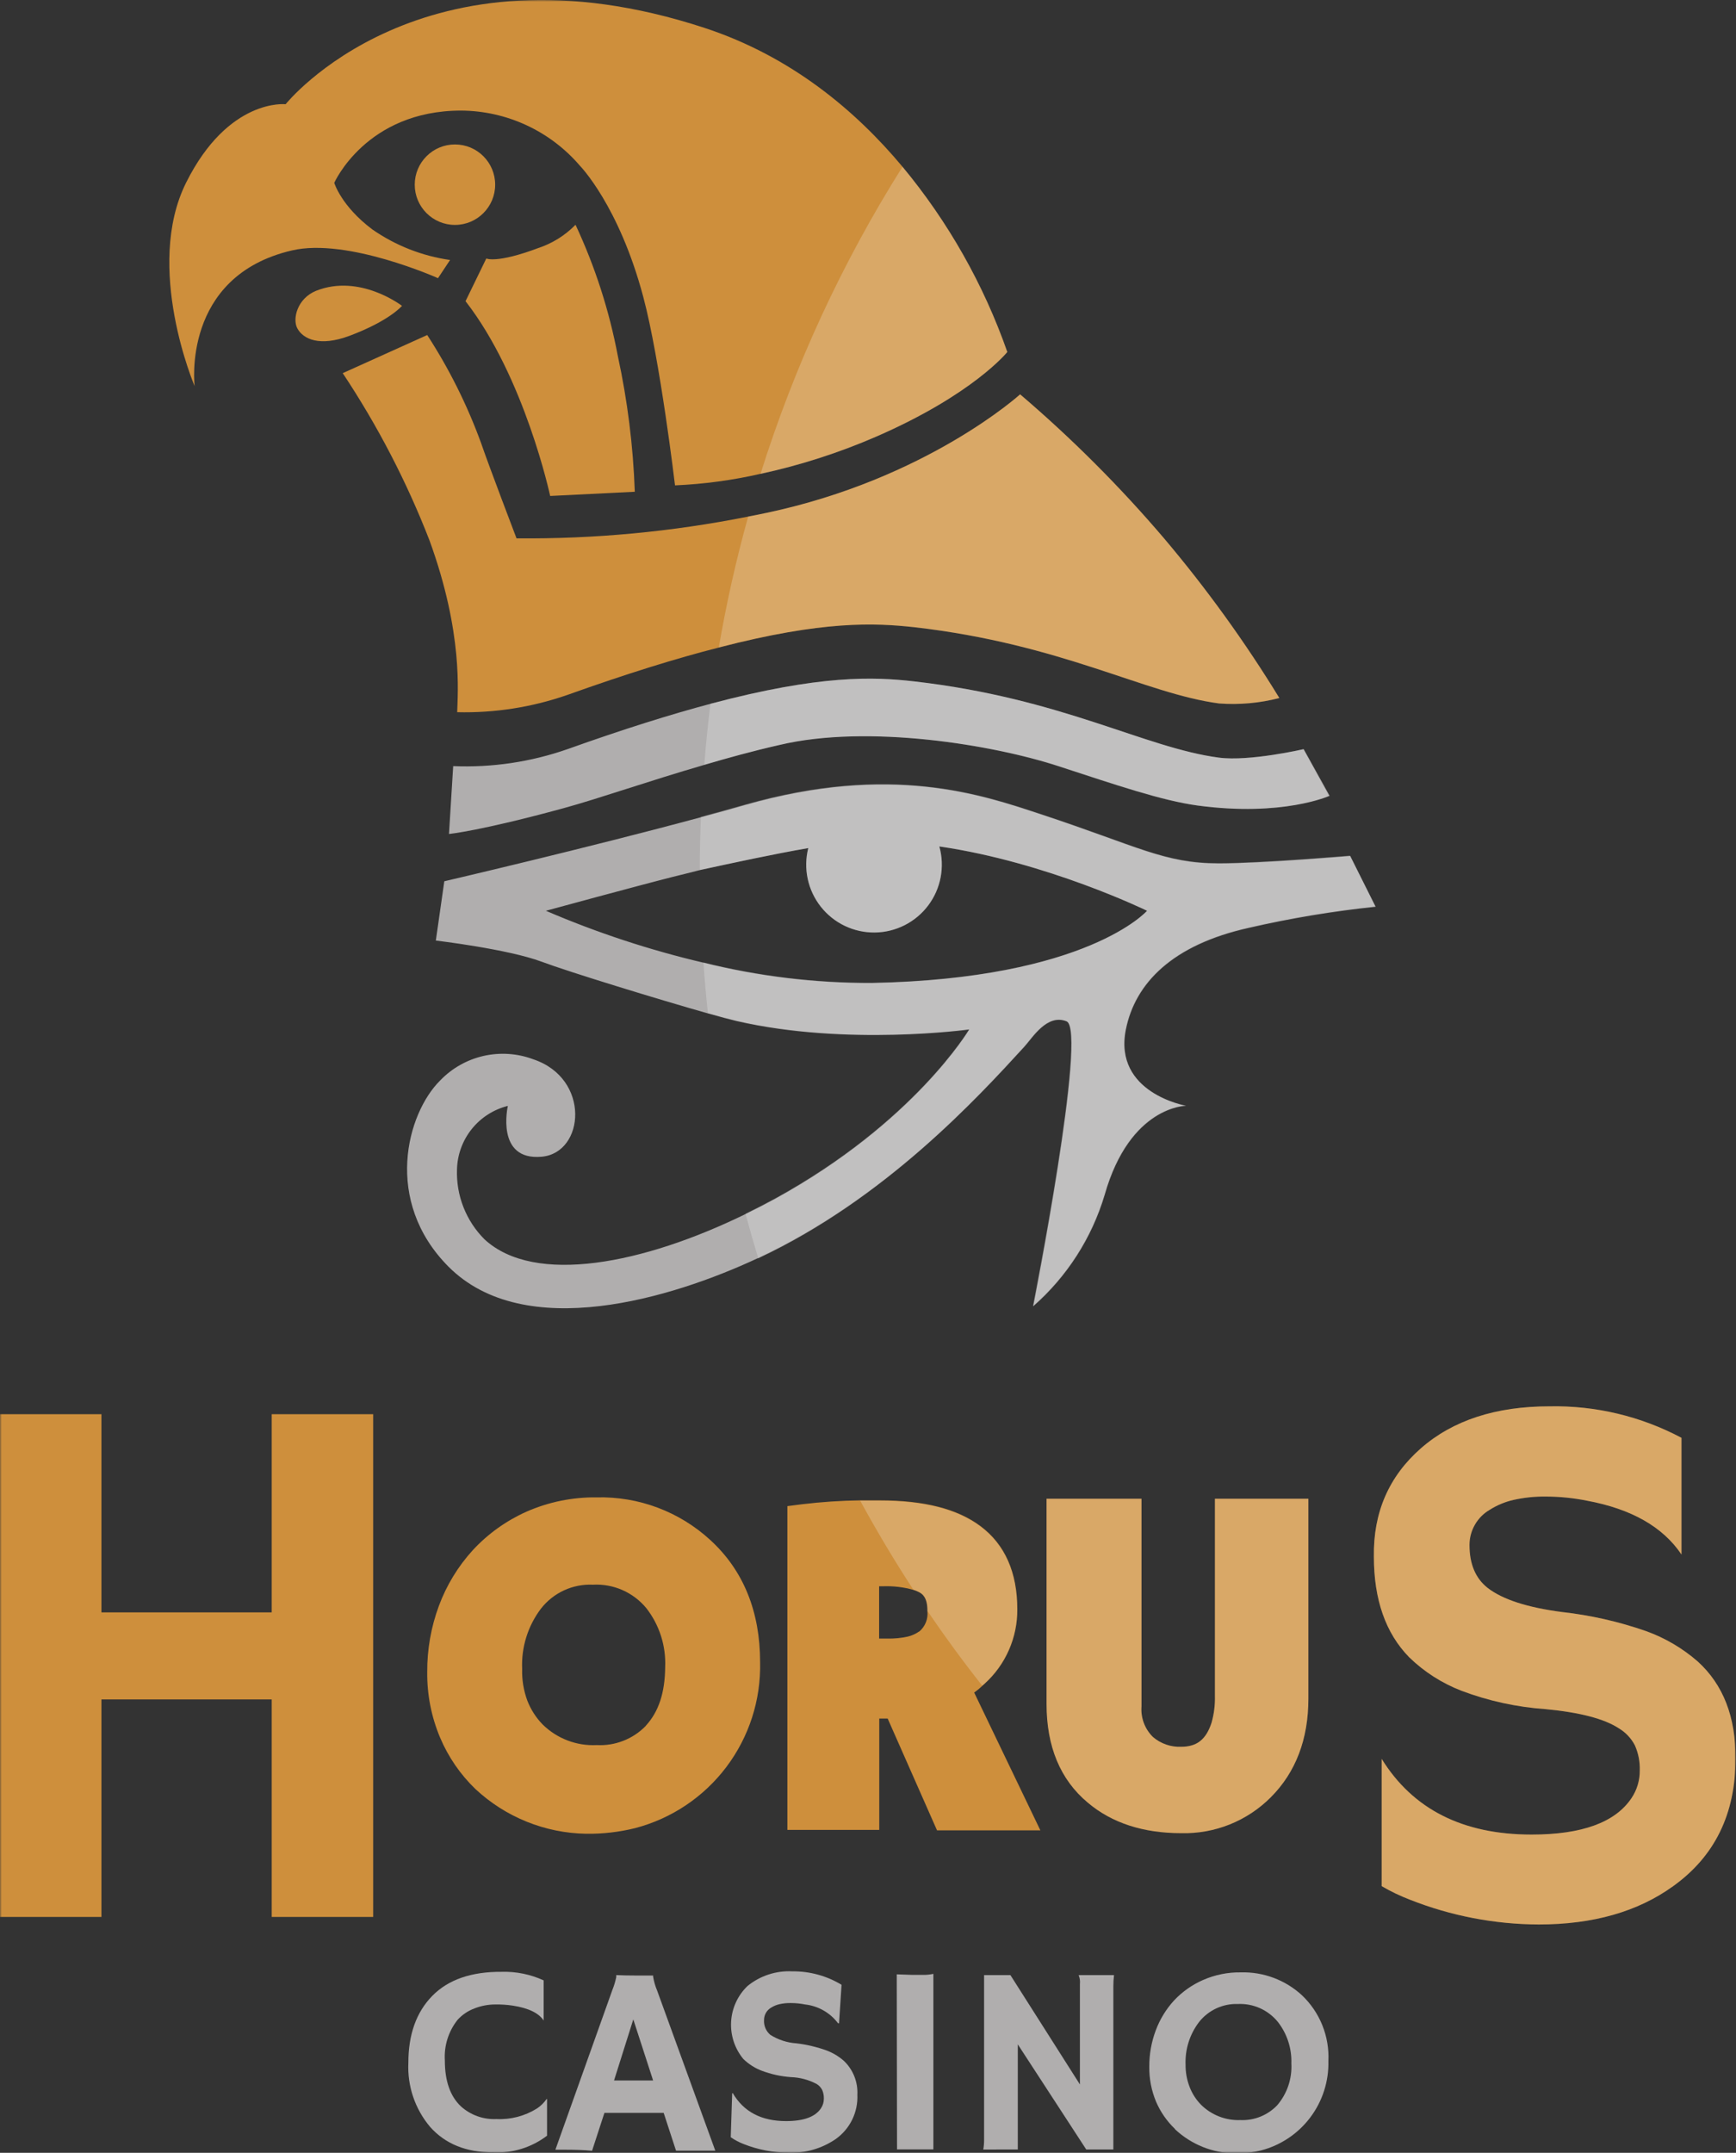 <svg width="476" height="590" viewBox="0 0 476 590" fill="none" xmlns="http://www.w3.org/2000/svg">
<rect x="0" y="0" width="476" height="590" fill="#333333" stroke="none"/>
<g clip-path="url(#clip0_1719_4880)">
<mask id="mask0_1719_4880" style="mask-type:luminance" maskUnits="userSpaceOnUse" x="0" y="0" width="476" height="591">
<path d="M476 0H0V590.009H476V0Z" fill="white"/>
</mask>
<g mask="url(#mask0_1719_4880)">
<path d="M137.593 540.399C141.547 540.288 145.473 541.09 149.065 542.741V553.749C147.727 551.691 144.9 550.327 140.587 549.658C138.993 549.422 137.382 549.316 135.771 549.343C133.817 549.348 131.88 549.72 130.063 550.44C128.308 551.096 126.733 552.16 125.471 553.544C122.963 556.702 121.718 560.678 121.974 564.701C121.974 570.328 123.45 574.525 126.4 577.289C129.056 579.671 132.542 580.913 136.105 580.748C140.036 580.942 143.931 579.922 147.261 577.828C148.288 577.138 149.178 576.261 149.883 575.244H149.995V585.304C145.741 588.552 140.465 590.174 135.12 589.877C127.807 589.877 122.08 587.554 117.94 582.905C113.795 578.001 111.662 571.709 111.971 565.296C111.971 557.561 114.153 551.462 118.516 546.999C122.879 542.537 129.238 540.336 137.593 540.399Z" fill="#B0AEAE"/>
<path d="M162.343 589.433C160.285 589.246 157.874 589.153 155.11 589.153H152.283L167.921 545.327C168.372 544.214 168.72 543.063 168.962 541.887C168.985 541.69 168.985 541.49 168.962 541.292C170.524 541.367 172.179 541.403 173.926 541.403C175.364 541.403 177.088 541.403 179.096 541.403C179.067 541.532 179.067 541.667 179.096 541.794C179.309 543.072 179.671 544.321 180.174 545.513L196.128 589.414H194.435H192.577H185.361L181.978 579.057H165.726L162.343 589.433ZM179.077 570.169L173.648 553.434L168.367 570.169H179.077Z" fill="#B0AEAE"/>
<path d="M230.748 543.95L230.06 554.512H229.8C228.724 553.077 227.364 551.878 225.807 550.989C224.249 550.101 222.527 549.54 220.744 549.343C219.47 549.088 218.175 548.957 216.877 548.952C215.814 548.932 214.753 549.037 213.716 549.268C212.919 549.45 212.159 549.764 211.466 550.199C210.867 550.537 210.37 551.029 210.023 551.624C209.677 552.218 209.494 552.894 209.496 553.582C209.442 554.352 209.571 555.124 209.87 555.834C210.171 556.545 210.634 557.175 211.224 557.673C213.381 559.029 215.842 559.827 218.383 559.997C221.115 560.316 223.803 560.94 226.397 561.857C228.219 562.511 229.904 563.502 231.362 564.776C232.618 565.963 233.6 567.41 234.243 569.016C234.885 570.621 235.171 572.347 235.081 574.073C235.19 576.441 234.7 578.799 233.658 580.927C232.614 583.057 231.051 584.887 229.112 586.253C225.328 588.829 220.819 590.132 216.245 589.97C212.011 589.955 207.817 589.149 203.88 587.59C202.641 587.108 201.461 586.484 200.365 585.731L200.756 573.72L200.905 573.608C203.88 578.74 208.758 581.306 215.538 581.306C220.36 581.306 223.546 580.141 225.095 577.81C225.622 577.031 225.9 576.111 225.895 575.17C225.925 574.34 225.766 573.513 225.43 572.753C225.078 572.074 224.544 571.506 223.887 571.117C221.72 569.977 219.324 569.34 216.877 569.257C214.122 569.062 211.41 568.467 208.826 567.49C206.96 566.771 205.259 565.684 203.824 564.292C201.456 561.434 200.256 557.786 200.463 554.079C200.67 550.373 202.269 546.882 204.94 544.304C208.397 541.473 212.786 540.035 217.248 540.269C222.003 540.212 226.679 541.488 230.748 543.95Z" fill="#B0AEAE"/>
<path d="M245.885 541.087L250.235 541.236H252.876C253.899 541.264 254.922 541.17 255.925 540.957V589.06H245.959L245.885 541.087Z" fill="#B0AEAE"/>
<path d="M269.609 589.098C269.762 588.22 269.836 587.33 269.832 586.439V541.292H277.047L296.106 571.267V543.747C296.198 542.912 296.076 542.067 295.753 541.292H305.458C305.331 542.342 305.268 543.396 305.273 544.454V589.08H297.835L279.074 560.277V589.08L269.609 589.098Z" fill="#B0AEAE"/>
<path d="M322.137 583.426C319.937 581.319 318.185 578.79 316.986 575.989C315.715 572.946 315.081 569.673 315.127 566.376C315.11 562.992 315.709 559.634 316.894 556.465C318.025 553.42 319.737 550.622 321.933 548.227C324.164 545.855 326.852 543.957 329.835 542.649C333.108 541.21 336.654 540.492 340.229 540.548C346.407 540.374 352.409 542.617 356.963 546.795C359.403 549.104 361.316 551.913 362.571 555.029C363.825 558.145 364.392 561.495 364.233 564.85C364.368 570.413 362.62 575.86 359.271 580.304C355.923 584.748 351.172 587.933 345.788 589.339C343.398 589.922 340.942 590.197 338.481 590.157C332.432 590.043 326.638 587.7 322.211 583.575L322.137 583.426ZM325.075 565.817C325.051 567.921 325.429 570.011 326.191 571.973C326.885 573.769 327.934 575.406 329.277 576.788C330.694 578.2 332.385 579.303 334.248 580.033C336.109 580.762 338.101 581.101 340.099 581.028C341.973 581.109 343.844 580.79 345.585 580.091C347.326 579.392 348.897 578.329 350.195 576.974C352.921 573.794 354.312 569.684 354.082 565.501C354.222 561.383 352.905 557.347 350.363 554.103C349.047 552.493 347.373 551.212 345.475 550.363C343.577 549.514 341.507 549.12 339.43 549.213C337.385 549.144 335.354 549.558 333.5 550.419C331.646 551.282 330.02 552.57 328.756 554.177C326.217 557.513 324.915 561.628 325.075 565.817Z" fill="#B0AEAE"/>
<path d="M124.746 61.639C130.835 61.639 135.771 56.703 135.771 50.613C135.771 44.524 130.835 39.587 124.746 39.587C118.655 39.587 113.719 44.524 113.719 50.613C113.719 56.703 118.655 61.639 124.746 61.639Z" fill="#CE8F3C"/>
<path d="M95.867 92.022C106.819 87.913 110.222 83.823 110.222 83.823C110.222 83.823 98.675 74.897 86.626 79.713C81.513 81.814 80.138 87.393 81.513 89.959C83.113 92.971 87.667 95.091 95.867 92.022Z" fill="#CE8F3C"/>
<path d="M127.646 82.54C143.898 103.421 150.851 135.923 150.851 135.923L174.056 134.771C173.617 122.261 172.061 109.816 169.408 97.582C167.062 85.151 163.164 73.063 157.806 61.602C154.93 64.537 151.391 66.738 147.487 68.017C136.163 72.257 133.337 70.844 133.337 70.844L127.646 82.54Z" fill="#CE8F3C"/>
<path d="M247.464 45.704C234.615 30.308 216.896 15.433 193.226 7.66C115.449 -17.869 78.317 28.56 78.317 28.56C78.317 28.56 62.643 26.812 51.04 50.036C39.437 73.26 53.365 105.819 53.365 105.819C53.365 105.819 49.645 75.696 80.064 68.63C95.144 65.079 120.097 76.236 120.097 76.236L123.407 71.252C115.749 70.16 108.453 67.295 102.098 62.885C93.545 56.47 91.649 50.111 91.649 50.111C91.649 50.111 100.406 30.308 126.437 30.308C132.625 30.347 138.731 31.713 144.345 34.315C149.958 36.916 154.948 40.692 158.977 45.388C158.977 45.388 169.705 56.284 176.381 81.367C181.029 98.772 185.083 133.022 185.083 133.022C192.972 132.681 200.813 131.622 208.511 129.861C219.386 127.512 230.005 124.099 240.212 119.671C266.913 108.069 276.192 96.466 276.192 96.466C269.71 77.972 259.982 60.782 247.464 45.704Z" fill="#CE8F3C"/>
<path d="M319.162 147.525C307.074 133.35 293.881 120.157 279.705 108.069C279.705 108.069 254.158 131.274 210.109 140.571L205.145 141.575C184.234 145.74 162.95 147.739 141.629 147.544C141.629 147.544 134.191 128.076 131.886 121.363C128.101 110.99 123.154 101.078 117.141 91.817L93.973 102.267C103.536 116.648 111.517 132.022 117.773 148.12C127.07 173.65 125.471 189.994 125.36 195.182C135.606 195.433 145.815 193.839 155.499 190.477C172.104 184.546 185.752 180.344 197.113 177.462C225.747 170.024 239.878 170.73 250.681 171.884C291.308 176.533 313.9 190.088 334.26 192.783C339.814 193.195 345.398 192.693 350.79 191.295C341.379 175.92 330.805 161.288 319.162 147.525Z" fill="#CE8F3C"/>
<path d="M357.464 205.316C357.464 205.316 342.589 208.737 334.259 207.639C313.806 204.944 291.308 191.389 250.681 186.74C239.635 185.475 224.983 184.88 194.899 192.857C184.004 195.758 171.099 199.774 155.593 205.316C145.535 208.827 134.904 210.404 124.262 209.964L123.109 228.558C123.109 228.558 131.606 227.758 154.532 221.493C164.518 218.759 177.272 214.222 193.225 209.592C199.529 207.732 206.242 205.873 213.678 204.181C238.056 198.38 272.583 204.181 290.286 209.982C306.128 215.152 318.604 219.428 328.439 220.767C351.812 223.909 364.567 218.108 364.567 218.108L357.464 205.316Z" fill="#B0AEAE"/>
<path d="M342.368 254.31C353.847 251.667 365.477 249.729 377.193 248.509L370.221 234.582C370.221 234.582 345.9 236.645 334.242 236.645C319.144 236.645 312.191 231.997 285.043 223.054C269.294 217.865 244.304 209.201 204.235 220.636C200.516 221.715 196.425 222.831 192.279 223.946C160.781 232.463 121.827 241.517 121.827 241.517L119.503 257.769C119.503 257.769 139.231 260.092 148.528 263.57C155.965 266.36 180.471 273.872 194.12 277.739C197.56 278.706 200.312 279.45 201.929 279.822C232.107 286.794 265.762 282.145 265.762 282.145C265.762 282.145 250.664 307.676 212.378 328.63C209.75 330.056 207.098 331.42 204.42 332.721C176.531 346.351 146.631 352.357 132.854 339.657C130.347 337.154 128.384 334.162 127.085 330.867C125.786 327.572 125.18 324.044 125.304 320.505C125.401 316.474 126.816 312.587 129.336 309.44C131.855 306.292 135.338 304.058 139.25 303.082C139.25 303.082 135.772 318.181 148.547 317.009C160.335 315.931 161.99 295.57 146.222 290.308C141.865 288.677 137.127 288.356 132.589 289.387C128.052 290.418 123.916 292.755 120.693 296.11C111.564 305.147 105.019 329.114 122.998 347.169C143.898 368.069 184.209 355.815 207.73 344.845H207.898C242.631 328.594 268.123 300.795 280.86 286.887C283.147 284.395 287.07 277.776 292.462 279.914C298.264 282.238 283.295 358.01 283.295 358.01C292.583 349.871 299.384 339.275 302.912 327.44C309.847 303.064 325.224 303.064 325.224 303.064C325.224 303.064 305.236 299.587 308.713 282.164C311.26 269.446 321.486 258.959 342.368 254.31ZM239.061 269.408C223.494 269.462 207.98 267.588 192.874 263.83C178.088 260.361 163.635 255.6 149.68 249.607C149.68 249.607 175.711 242.521 184.507 240.309C186.682 239.769 189.211 239.156 191.944 238.449C200.814 236.516 211.97 234.099 221.62 232.425C220.924 235.187 220.871 238.072 221.467 240.857C222.062 243.641 223.29 246.253 225.055 248.489C226.819 250.724 229.073 252.525 231.644 253.752C234.215 254.978 237.033 255.597 239.881 255.562C242.728 255.527 245.53 254.836 248.07 253.547C250.609 252.257 252.818 250.402 254.527 248.123C256.235 245.844 257.398 243.203 257.924 240.405C258.45 237.605 258.326 234.722 257.562 231.979C287.182 236.274 314.514 249.607 314.514 249.607C314.514 249.607 298.264 268.237 239.061 269.408Z" fill="#B0AEAE"/>
<path d="M74.505 441.889H27.816V387.575H0V525.357H27.816V465.745H74.505V525.357H102.321V387.575H74.505V441.889Z" fill="#CE8F3C"/>
<path d="M194.788 422.085C186.313 414.285 175.139 410.084 163.625 410.371C156.991 410.284 150.416 411.621 144.343 414.295C138.779 416.78 133.776 420.366 129.636 424.837C125.585 429.281 122.428 434.465 120.339 440.103C118.18 445.928 117.097 452.095 117.141 458.307C117.083 464.453 118.286 470.547 120.673 476.212C122.913 481.508 126.202 486.297 130.342 490.288C138.601 497.999 149.426 502.372 160.723 502.56C165.247 502.622 169.757 502.103 174.149 501.017C184.143 498.4 192.962 492.489 199.18 484.239C205.399 475.989 208.653 465.883 208.417 455.554C208.417 441.683 203.843 430.377 194.788 422.085ZM177.087 472.976C175.35 474.768 173.25 476.166 170.927 477.076C168.606 477.987 166.115 478.39 163.625 478.258C160.886 478.395 158.148 477.961 155.588 476.981C153.026 476.002 150.697 474.498 148.75 472.568C146.941 470.699 145.524 468.486 144.585 466.06C143.566 463.295 143.086 460.36 143.172 457.413C142.905 451.457 144.734 445.595 148.34 440.846C150.017 438.7 152.183 436.985 154.658 435.846C157.132 434.708 159.844 434.178 162.565 434.301C165.344 434.15 168.121 434.655 170.671 435.776C173.218 436.897 175.468 438.602 177.236 440.753C180.807 445.348 182.633 451.06 182.385 456.875C182.33 463.903 180.6 469.128 177.087 472.94V472.976Z" fill="#CE8F3C"/>
<path d="M465.492 455.331C461.317 451.694 456.5 448.869 451.287 447.001C443.85 444.413 436.148 442.667 428.324 441.794C418.779 440.555 411.961 438.342 407.87 435.156C404.573 432.553 402.925 428.642 402.925 423.424C402.923 421.465 403.438 419.538 404.418 417.841C405.397 416.143 406.805 414.734 408.502 413.755C410.48 412.506 412.656 411.6 414.936 411.078C417.907 410.409 420.946 410.096 423.991 410.147C427.738 410.161 431.474 410.542 435.147 411.282C447.32 413.538 455.953 418.453 461.049 426.027V394.045C449.93 388.143 437.488 385.174 424.902 385.417C410.115 385.417 398.339 389.26 389.574 396.945C380.811 404.632 376.522 414.518 376.707 426.603C376.707 438.404 379.936 447.603 386.395 454.197C390.501 458.186 395.371 461.304 400.712 463.364C408.112 466.157 415.878 467.854 423.768 468.403C433.177 469.295 439.871 471.044 443.849 473.647C445.733 474.764 447.266 476.387 448.275 478.331C449.238 480.5 449.695 482.86 449.614 485.23C449.638 487.924 448.847 490.562 447.345 492.798C442.882 499.455 433.753 502.783 419.957 502.783C401.114 502.783 387.411 495.866 378.845 482.032V516.914C381.324 518.364 383.918 519.608 386.599 520.634C397.85 525.077 409.832 527.378 421.927 527.42C436.802 527.42 449.086 523.918 458.781 516.914C470.172 508.746 475.868 497.113 475.868 482.014C475.954 470.573 472.496 461.677 465.492 455.331Z" fill="#CE8F3C"/>
<path d="M267.118 463.866C267.899 463.309 268.643 462.695 269.35 462.007L269.981 461.448C272.837 458.868 275.113 455.71 276.658 452.184C278.203 448.659 278.983 444.845 278.944 440.995C278.944 430.936 275.559 423.275 268.885 418.273C262.526 413.513 253.47 411.189 241.198 411.189C239.339 411.189 237.609 411.189 235.9 411.189C230.567 411.263 225.241 411.617 219.946 412.249L215.893 412.769V501.501H241.087V470.987C241.98 470.987 242.686 470.987 243.393 470.987L256.929 501.631H285.266L267.118 463.866ZM252.001 447.132C251.064 447.788 250.011 448.262 248.896 448.526C247.066 448.932 245.193 449.112 243.318 449.065H241.049V434.729H242.296C245.039 434.642 247.778 434.974 250.421 435.715C251.02 435.899 251.599 436.142 252.15 436.439C252.783 436.811 254.288 437.686 254.288 441.386C254.288 441.386 254.288 441.497 254.288 441.554C254.403 442.609 254.254 443.675 253.855 444.658C253.455 445.641 252.819 446.511 252.001 447.187V447.132Z" fill="#CE8F3C"/>
<path d="M333.125 464.741C333.193 467.222 332.886 469.697 332.213 472.086C330.708 476.734 328.197 478.723 323.828 478.723C320.999 478.834 318.233 477.863 316.093 476.009C315.002 474.925 314.159 473.618 313.623 472.176C313.087 470.734 312.87 469.193 312.988 467.66V410.743H286.957V466.953C286.957 478.593 290.675 487.705 298.28 494.045C304.881 499.624 313.508 502.394 323.902 502.394C328.447 502.508 332.967 501.693 337.186 500.002C341.406 498.311 345.237 495.778 348.446 492.558C355.288 485.714 358.747 476.623 358.747 465.541V410.743H333.125V464.741Z" fill="#CE8F3C"/>
<path opacity="0.22" d="M290.064 209.964C305.905 215.133 318.382 219.409 328.218 220.748C351.591 223.891 364.345 218.089 364.345 218.089L357.373 205.316C357.373 205.316 342.498 208.737 334.168 207.639C313.715 204.944 291.216 191.389 250.588 186.74C239.544 185.475 224.892 184.88 194.808 192.857C194.114 198.386 193.55 203.964 193.115 209.592C199.418 207.732 206.131 205.873 213.568 204.181C238.001 198.342 272.437 204.181 290.064 209.964Z" fill="white"/>
<path opacity="0.22" d="M280.768 286.813C283.054 284.321 286.977 277.701 292.37 279.839C298.171 282.164 283.203 357.935 283.203 357.935C292.491 349.796 299.291 339.2 302.819 327.366C309.755 302.99 325.132 302.99 325.132 302.99C325.132 302.99 305.144 299.512 308.621 282.09C311.168 269.371 321.394 258.885 342.276 254.199C353.755 251.556 365.386 249.618 377.101 248.398L370.129 234.471C370.129 234.471 345.808 236.534 334.15 236.534C319.052 236.534 312.097 231.885 284.95 222.943C269.202 217.754 244.212 209.09 204.142 220.525C200.424 221.604 196.333 222.718 192.187 223.835C192.001 228.613 191.871 233.392 191.871 238.208C191.871 238.208 191.871 238.357 191.871 238.43C200.814 236.516 211.971 234.099 221.621 232.425C220.925 235.187 220.872 238.072 221.468 240.857C222.063 243.642 223.291 246.253 225.056 248.489C226.82 250.724 229.074 252.525 231.645 253.752C234.215 254.978 237.033 255.597 239.882 255.562C242.729 255.527 245.531 254.836 248.07 253.548C250.609 252.257 252.819 250.402 254.528 248.124C256.236 245.844 257.397 243.203 257.925 240.405C258.451 237.605 258.327 234.723 257.563 231.979C287.183 236.275 314.515 249.607 314.515 249.607C314.515 249.607 298.265 268.2 239.061 269.335C223.495 269.387 207.981 267.515 192.874 263.757C193.196 268.405 193.606 273.029 194.102 277.627C197.542 278.594 200.294 279.338 201.911 279.71C232.089 286.683 265.744 282.034 265.744 282.034C265.744 282.034 250.646 307.563 212.36 328.519C209.732 329.944 207.081 331.309 204.402 332.61C205.493 336.664 206.646 340.686 207.861 344.678C242.631 328.519 268.105 300.721 280.768 286.813Z" fill="white"/>
<path opacity="0.22" d="M465.492 455.331C461.317 451.694 456.5 448.869 451.287 447.001C443.85 444.413 436.148 442.667 428.324 441.794C418.779 440.555 411.961 438.342 407.87 435.156C404.573 432.553 402.925 428.642 402.925 423.424C402.923 421.465 403.438 419.538 404.418 417.841C405.397 416.143 406.805 414.734 408.502 413.755C410.48 412.506 412.656 411.6 414.936 411.078C417.907 410.409 420.946 410.096 423.991 410.147C427.738 410.161 431.474 410.542 435.147 411.282C447.32 413.538 455.953 418.453 461.049 426.027V394.045C449.93 388.143 437.488 385.174 424.902 385.417C410.115 385.417 398.339 389.26 389.574 396.945C380.811 404.632 376.522 414.518 376.707 426.603C376.707 438.404 379.936 447.603 386.395 454.197C390.501 458.186 395.371 461.304 400.712 463.364C408.112 466.157 415.878 467.854 423.768 468.403C433.177 469.295 439.871 471.044 443.849 473.647C445.733 474.764 447.266 476.387 448.275 478.331C449.238 480.5 449.695 482.86 449.614 485.23C449.638 487.924 448.847 490.562 447.345 492.798C442.882 499.455 433.753 502.783 419.957 502.783C401.114 502.783 387.411 495.866 378.845 482.032V516.914C381.324 518.364 383.918 519.608 386.599 520.634C397.85 525.077 409.832 527.378 421.927 527.42C436.802 527.42 449.086 523.918 458.781 516.914C470.172 508.746 475.868 497.113 475.868 482.014C475.954 470.573 472.496 461.677 465.492 455.331Z" fill="white"/>
<path opacity="0.22" d="M278.906 441.088C278.906 431.029 275.522 423.368 268.847 418.366C262.487 413.606 253.432 411.282 241.16 411.282C239.301 411.282 237.572 411.282 235.861 411.282C240.398 419.612 245.257 427.745 250.438 435.678C251.037 435.862 251.617 436.105 252.168 436.403C252.801 436.775 254.306 437.648 254.306 441.348C254.306 441.348 254.306 441.46 254.306 441.516C259.079 448.532 264.081 455.351 269.312 461.97L269.944 461.412C272.783 458.845 275.049 455.709 276.593 452.206C278.138 448.704 278.926 444.916 278.906 441.088Z" fill="white"/>
<path opacity="0.22" d="M333.125 464.741C333.193 467.222 332.886 469.697 332.213 472.086C330.708 476.734 328.197 478.723 323.828 478.723C320.999 478.834 318.233 477.863 316.093 476.009C315.002 474.925 314.159 473.618 313.623 472.176C313.087 470.734 312.87 469.193 312.988 467.66V410.743H286.957V466.953C286.957 478.593 290.675 487.705 298.28 494.045C304.881 499.624 313.508 502.394 323.902 502.394C328.447 502.508 332.967 501.693 337.186 500.002C341.406 498.311 345.237 495.778 348.446 492.558C355.288 485.714 358.747 476.623 358.747 465.541V410.743H333.125V464.741Z" fill="white"/>
<path opacity="0.22" d="M276.21 96.466C269.723 77.971 259.989 60.781 247.464 45.704C230.914 71.968 217.826 100.261 208.529 129.88C219.405 127.53 230.023 124.118 240.231 119.69C266.932 108.069 276.21 96.466 276.21 96.466Z" fill="white"/>
<path opacity="0.22" d="M250.68 171.902C291.308 176.55 313.899 190.105 334.259 192.802C339.814 193.214 345.398 192.712 350.789 191.314C341.384 175.94 330.817 161.307 319.18 147.544C307.092 133.369 293.9 120.175 279.724 108.088C279.724 108.088 254.157 131.275 210.109 140.572L205.144 141.575C201.852 153.38 199.164 165.345 197.094 177.425C225.746 170.024 239.859 170.675 250.68 171.902Z" fill="white"/>
</g>
</g>
<defs>
<clipPath id="clip0_1719_4880">
<rect width="476" height="590" fill="white"/>
</clipPath>
</defs>
</svg>
